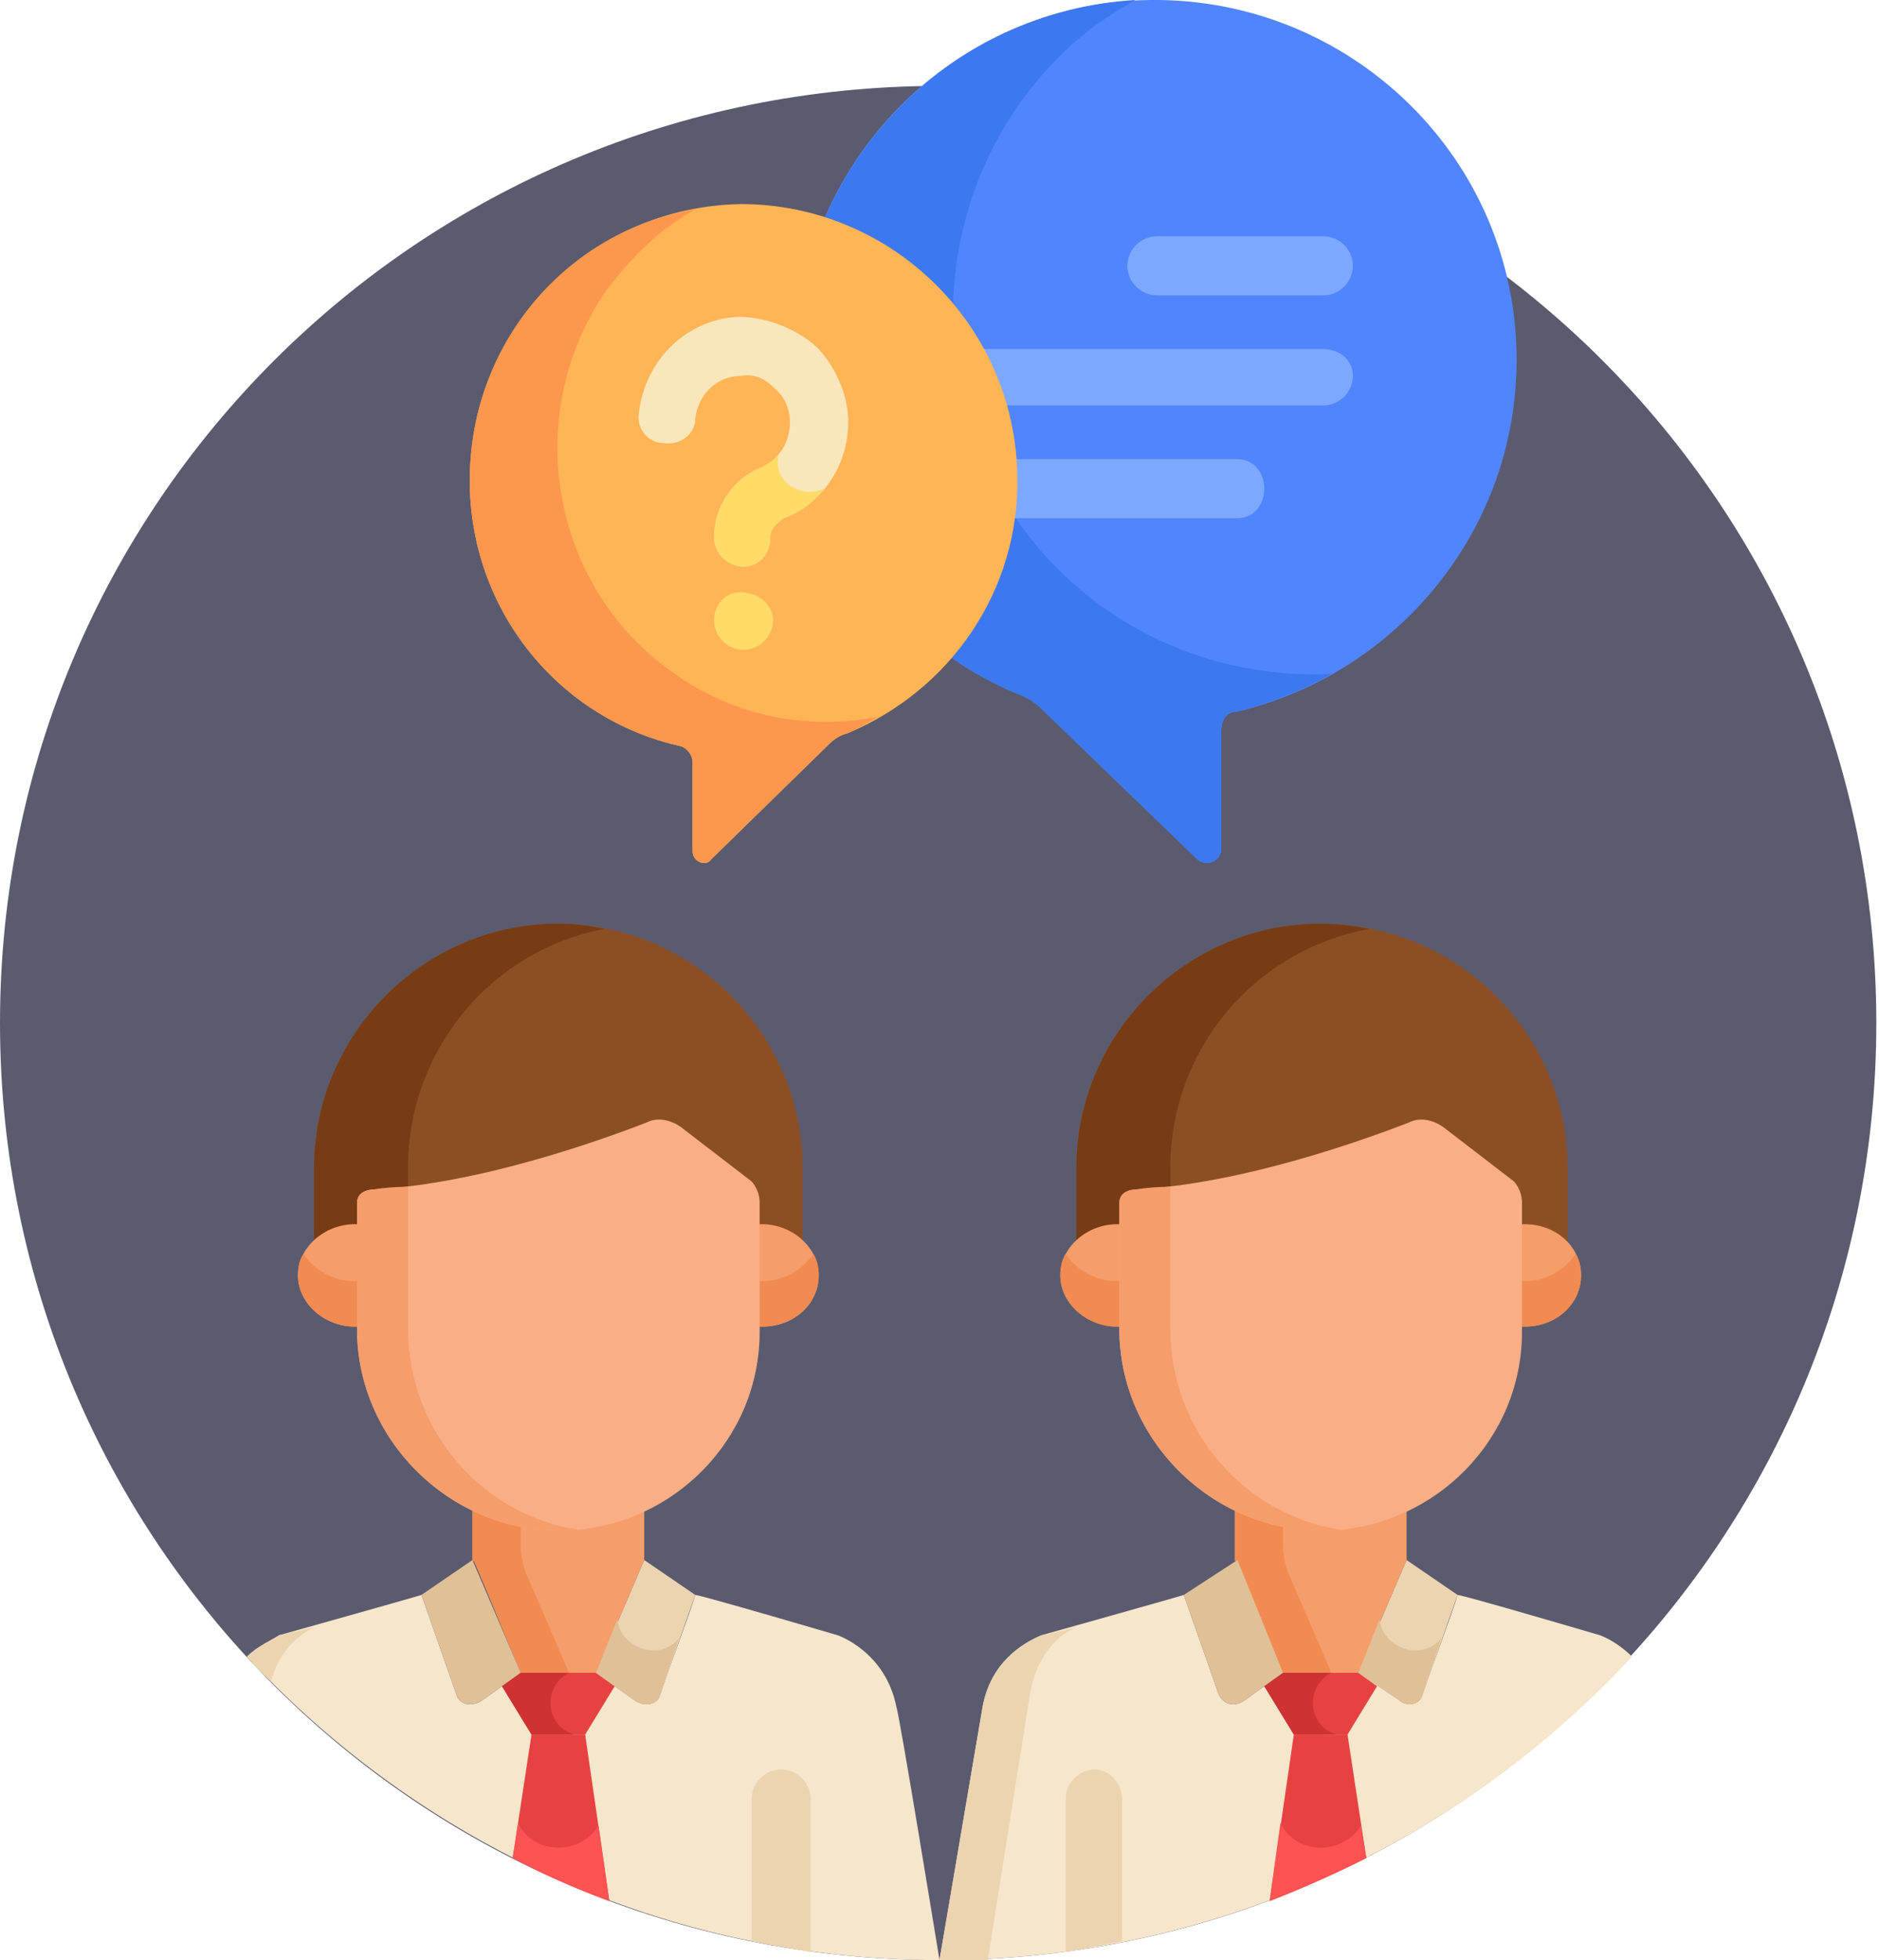 <svg version="1.2" xmlns="http://www.w3.org/2000/svg" viewBox="0 0 70 73" width="70" height="73"><style>.a{fill:#5b5b6f}.b{fill:#f6e6cb}.c{fill:#edd4b0}.d{fill:#8c4f25}.e{fill:#773c15}.f{fill:#f59d6b}.g{fill:#f28b51}.h{fill:#e74242}.i{fill:#f9ae85}.j{fill:#e0c096}.k{fill:#ce3232}.l{fill:#ff5252}.m{fill:#5085fe}.n{fill:#3c78ef}.o{fill:#7da8ff}.p{fill:#ffb456}.q{fill:#fc974d}.r{fill:#f9e7bb}.s{fill:#ffdc67}</style><path fill-rule="evenodd" class="a" d="m35 73c-19.4 0-35-15.6-35-34.9 0-19.3 15.6-34.9 35-34.9 19.3 0 34.9 15.6 34.9 34.9 0 19.3-15.6 34.9-34.9 34.9z"/><path class="b" d="m33.4 63.6c-0.4-2.1-2.2-2.7-2.2-2.7 0 0-5.1-1.5-5.3-1.5-0.2 0.7-0.9 2.5-1.3 3.7-0.1 0.4-0.6 0.5-1 0.2l-1.4-1h-2.8l-1.4 1c-0.4 0.3-0.9 0.2-1-0.2l-1.3-3.7c-0.3 0.1-5.3 1.5-5.3 1.5-0.3 0.2-0.8 0.4-1.2 0.8 6.4 6.9 15.6 11.3 25.8 11.3 0 0-1.5-9.2-1.6-9.4z"/><path class="c" d="m9.2 61.7q0.4 0.5 0.9 0.9c0.3-1.1 1-1.7 1.6-2-0.8 0.2-1.3 0.3-1.3 0.3-0.3 0.2-0.8 0.4-1.2 0.8z"/><path class="d" d="m13.5 46v-1c0-0.5 0.5-0.5 0.5-0.5 3.9-0.2 8.3-1.8 10.1-2.5 0.4-0.1 0.9-0.1 1.3 0.3l2.4 1.9c0 0 0.4 0.3 0.4 0.9v1c0.6-0.1 1.3 0.1 1.7 0.5v-3.1c0-5-4.1-9.1-9.1-9.1-5 0-9.1 4.1-9.1 9.1v3.1c0.4-0.4 1.1-0.6 1.8-0.6z"/><path class="e" d="m15.2 44.4v-0.9c0-4.4 3.1-8.1 7.3-8.9q-0.8-0.2-1.7-0.2c-5 0-9.1 4.1-9.1 9.1v3.1c0.4-0.4 1.1-0.6 1.8-0.6v-1c0-0.5 0.5-0.5 0.5-0.5q0.6 0 1.2-0.1z"/><path class="f" d="m13.4 45.6c-1.2-0.1-2.3 0.8-2.3 1.9 0 1.1 1.1 2 2.3 1.9z"/><path class="f" d="m28.2 45.6v3.8c1.3 0.1 2.3-0.8 2.3-1.9 0-1.1-1.1-2-2.3-1.9z"/><path class="g" d="m11.3 46.7q-0.2 0.3-0.2 0.8c0 1.1 1.1 2 2.3 1.9v-1.7c-0.9 0.1-1.7-0.4-2.1-1z"/><path class="g" d="m28.2 47.7v1.7c1.3 0.1 2.3-0.8 2.3-1.9q0-0.5-0.2-0.8c-0.4 0.6-1.2 1.1-2.1 1z"/><path class="c" d="m24 58.1l-1.8 4.2 1.4 1c0.4 0.3 0.9 0.2 1-0.2l1.3-3.7z"/><path class="f" d="m21.2 56.8c-1.3 0.1-2.5-0.2-3.6-0.7v2c0.2 0.4-0.6-1.6 1.8 4.2h2.8l1.8-4.2c0-0.6 0-1.3 0-2q-1.3 0.6-2.8 0.7z"/><path class="g" d="m19.4 57.5v-0.8q-0.9-0.2-1.8-0.6v2c0.2 0.4-0.6-1.6 1.8 4.2h1.8c0 0-1.6-3.7-1.6-3.7q-0.2-0.5-0.2-1.1z"/><path class="h" d="m19.4 62.3l-0.7 0.5 1.1 1.8h2l1.1-1.8-0.7-0.5c-1.7 0-1.1 0-2.8 0z"/><path class="h" d="m19.1 69.2q1.7 0.9 3.6 1.6l-0.9-6.2c-0.7 0-1.3 0-2 0z"/><path class="i" d="m28 44l-2.6-2c-0.4-0.3-0.9-0.4-1.3-0.2-1.8 0.7-6.3 2.3-10.2 2.5 0 0-0.6 0-0.6 0.5v4.7c0 4.2 3.6 7.7 7.9 7.5 3.9-0.2 7.1-3.4 7.1-7.4v-4.8c0-0.5-0.3-0.8-0.3-0.8z"/><path class="f" d="m15.2 49.5v-5.3q-0.7 0-1.3 0.1c0 0-0.6 0-0.6 0.5v4.7c0 4.2 3.6 7.7 7.9 7.5q0.3 0 0.5 0c-3.7-0.5-6.5-3.7-6.5-7.5z"/><path class="j" d="m17.6 58.1l1.8 4.2-1.4 1c-0.4 0.3-0.9 0.2-1-0.2l-1.3-3.7z"/><path class="k" d="m21.2 62.3c-0.5 0-0.6 0-1.8 0l-0.7 0.5 1.1 1.8h1.6c-1.1-0.3-1.2-1.8-0.2-2.3z"/><path class="l" d="m19.3 67.9l-0.2 1.3q1.7 0.9 3.6 1.6l-0.4-2.8c-0.7 1.1-2.4 1.1-3-0.1z"/><path class="b" d="m54.3 59.4c-0.2 0.7-0.9 2.5-1.3 3.7-0.1 0.4-0.6 0.5-0.9 0.2l-1.5-1h-2.8l-1.4 1c-0.4 0.3-0.8 0.2-1-0.2l-1.3-3.7c-0.3 0.1-5.3 1.5-5.3 1.5-0.7 0.3-1.9 1-2.2 2.7l-1.6 9.4c10.2 0 19.4-4.4 25.8-11.3-0.6-0.6-1.2-0.8-1.2-0.8 0 0-5.1-1.5-5.3-1.5z"/><path class="c" d="m36.6 63.6l-1.6 9.4q0.9 0 1.8 0l1.6-10.1c0.3-1.3 1-2 1.7-2.3-0.7 0.2-1.3 0.3-1.3 0.3-0.7 0.3-1.9 1-2.2 2.7z"/><path class="d" d="m41.9 46v-1c0-0.5 0.5-0.5 0.5-0.5 3.9-0.2 8.3-1.8 10.1-2.5 0.4-0.1 0.9-0.1 1.3 0.3l2.4 1.9c0 0 0.4 0.3 0.4 0.9v1c0.6-0.1 1.3 0.1 1.8 0.5v-3.1c0-5-4.1-9.1-9.2-9.1-5 0-9.1 4.1-9.1 9.1v3.1c0.4-0.4 1.1-0.6 1.8-0.6z"/><path class="e" d="m43.6 44.4v-0.9c0-4.4 3.1-8.1 7.4-8.9q-0.9-0.2-1.8-0.2c-5 0-9.1 4.1-9.1 9.1v3.1c0.4-0.4 1.1-0.6 1.8-0.6v-1c0-0.5 0.5-0.5 0.5-0.5q0.6 0 1.2-0.1z"/><path class="f" d="m41.8 45.6c-1.2-0.1-2.3 0.8-2.3 1.9 0 1.1 1.1 2 2.3 1.9z"/><path class="f" d="m56.6 45.6v3.8c1.3 0.1 2.3-0.8 2.3-1.9 0-1.1-1-2-2.3-1.9z"/><path class="g" d="m39.7 46.7q-0.2 0.3-0.2 0.8c0 1.1 1.1 2 2.3 1.9v-1.7c-0.9 0.1-1.7-0.4-2.1-1z"/><path class="g" d="m56.6 47.7v1.7c1.3 0.1 2.3-0.8 2.3-1.9q0-0.5-0.2-0.8c-0.4 0.6-1.2 1.1-2.1 1z"/><path class="c" d="m52.4 58.1l-1.8 4.2 1.5 1c0.3 0.3 0.8 0.2 0.9-0.2l1.3-3.7z"/><path class="f" d="m49.6 56.8c-1.3 0.1-2.5-0.2-3.6-0.7v2c0.2 0.4-0.6-1.6 1.8 4.2h2.8l1.8-4.2c0-0.6 0-1.3 0-2q-1.3 0.6-2.8 0.7z"/><path class="g" d="m47.8 57.5v-0.8q-0.9-0.2-1.8-0.6v2c0.2 0.4-0.6-1.6 1.8 4.2h1.8c0 0-1.6-3.7-1.6-3.7q-0.2-0.5-0.2-1.1z"/><path class="h" d="m47.8 62.3l-0.7 0.5 1.1 1.8h2l1.1-1.8-0.7-0.5c-1.7 0-1.1 0-2.8 0z"/><path class="h" d="m47.3 70.8q1.8-0.7 3.6-1.6l-0.7-4.6c-0.7 0-1.3 0-2 0z"/><path class="i" d="m56.4 44l-2.6-2c-0.4-0.3-0.9-0.4-1.3-0.2-1.8 0.7-6.3 2.3-10.2 2.5 0 0-0.6 0-0.6 0.5v4.7c0 4.2 3.6 7.7 7.9 7.5 3.9-0.2 7.1-3.4 7.1-7.4v-4.8c0-0.5-0.3-0.8-0.3-0.8z"/><path class="f" d="m43.6 49.5v-5.3q-0.7 0-1.3 0.1c0 0-0.6 0-0.6 0.5v4.7c0 4.2 3.6 7.7 7.9 7.5q0.3 0 0.5 0c-3.7-0.5-6.5-3.7-6.5-7.5z"/><path class="j" d="m46.1 58.1l1.7 4.2-1.4 1c-0.4 0.3-0.8 0.2-1-0.2l-1.3-3.7z"/><path class="k" d="m49.6 62.3c-0.5 0-0.6 0-1.8 0l-0.7 0.5 1.1 1.8h1.6c-1.1-0.3-1.2-1.8-0.2-2.3z"/><path class="l" d="m47.7 67.9l-0.4 2.9q1.8-0.7 3.6-1.6l-0.2-1.2c-0.7 1.1-2.4 1.1-3-0.1z"/><path class="m" d="m56.5 13.4c0-7.4-6-13.3-13.3-13.4-7.4-0.1-13.4 5.8-13.6 13.2-0.1 5.6 3.3 10.5 8.2 12.6q0.6 0.2 1 0.6l5.8 5.6c0.3 0.3 0.9 0.1 0.9-0.4v-4.4c0-0.4 0.2-0.7 0.6-0.7 5.9-1.4 10.4-6.7 10.4-13.1z"/><path class="n" d="m38.2 19.8c-4.4-5.8-3.3-14.2 2.4-18.7q0.8-0.6 1.7-1.1c-6.9 0.4-12.5 6.1-12.7 13.2-0.1 5.6 3.3 10.5 8.2 12.6q0.6 0.2 1 0.6l5.8 5.6c0.3 0.3 0.9 0.1 0.9-0.4v-4.4c0-0.4 0.2-0.7 0.6-0.7q1.9-0.5 3.5-1.4c-4.3 0.2-8.6-1.6-11.4-5.3z"/><path class="o" d="m46.1 19.3h-9.5c-0.6 0-1.1-0.5-1.1-1.1 0-0.6 0.5-1.1 1.1-1.1h9.5c0.6 0 1 0.5 1 1.1 0 0.6-0.4 1.1-1 1.1z"/><path class="o" d="m49.3 15.1h-12.7c-0.6 0-1.1-0.5-1.1-1.1 0-0.6 0.5-1 1.1-1h12.7c0.6 0 1.1 0.4 1.1 1 0 0.6-0.5 1.1-1.1 1.1z"/><path class="o" d="m49.3 11h-6.2c-0.6 0-1.1-0.5-1.1-1.1 0-0.6 0.5-1.1 1.1-1.1h6.2c0.6 0 1.1 0.5 1.1 1.1 0 0.6-0.5 1.1-1.1 1.1z"/><path class="p" d="m17.5 17.9c0-5.7 4.5-10.2 10.1-10.3 5.6 0 10.2 4.5 10.3 10.1 0.1 4.3-2.5 8-6.3 9.6q-0.4 0.1-0.7 0.4l-4.4 4.3c-0.2 0.3-0.7 0.1-0.7-0.3v-3.3c0-0.3-0.2-0.5-0.4-0.6-4.6-1-7.9-5.1-7.9-9.9z"/><path class="q" d="m25 25c-4.5-3.2-5.6-9.6-2.4-14.2 0.9-1.2 2-2.3 3.3-3-4.8 0.8-8.4 5-8.4 10.1 0 4.8 3.3 8.9 7.9 9.9 0.2 0.1 0.4 0.3 0.4 0.6v3.3c0 0.4 0.5 0.6 0.7 0.3l4.4-4.3q0.3-0.3 0.7-0.4 0.6-0.3 1.1-0.6c-2.6 0.5-5.4 0-7.7-1.7z"/><path class="r" d="m27.7 21.1c-0.6 0-1.1-0.5-1.1-1.1 0-1.1 0.7-2.2 1.8-2.6 1.1-0.5 1.4-2.1 0.5-2.9-0.4-0.4-0.8-0.6-1.3-0.5-0.9 0-1.6 0.7-1.7 1.6 0 0.6-0.6 1-1.2 0.9-0.5 0-1-0.5-0.9-1.1 0.2-1.9 1.7-3.5 3.7-3.6 1 0 2.1 0.4 2.9 1.1 0.7 0.7 1.2 1.8 1.2 2.8 0 1.6-0.9 3-2.4 3.6-0.3 0.2-0.5 0.4-0.5 0.7 0 0.6-0.4 1.1-1 1.1z"/><path class="s" d="m27.7 24.2c-0.6 0-1.1-0.5-1.1-1.1 0-0.7 0.6-1.2 1.3-1 0.5 0.1 0.9 0.5 0.9 1 0 0.6-0.5 1.1-1.1 1.1z"/><path class="c" d="m40.8 65.9c-0.6 0-1.1 0.5-1.1 1.1v5.7q1.1-0.2 2.1-0.4v-5.3c0-0.6-0.5-1.1-1-1.1z"/><path class="c" d="m29.1 65.9c-0.6 0-1.1 0.5-1.1 1.1v5.3q1.1 0.2 2.2 0.4v-5.7c0-0.6-0.5-1.1-1.1-1.1z"/><path class="s" d="m29 17q-0.3 0.2-0.6 0.4c-1.1 0.4-1.8 1.5-1.8 2.6 0 0.6 0.5 1.1 1.1 1.1 0.6 0 1-0.5 1-1.1 0-0.3 0.2-0.5 0.5-0.7q0.9-0.3 1.5-1.1c-0.9 0.4-1.9-0.3-1.7-1.2z"/><path class="j" d="m51.4 60.3l-0.8 2 1.5 1c0.3 0.3 0.8 0.2 0.9-0.2l0.7-2.1c-0.7 0.9-2.2 0.4-2.3-0.7z"/><path class="j" d="m23 60.3l-0.8 2 1.4 1c0.4 0.3 0.9 0.2 1-0.2l0.7-2.1c-0.7 0.9-2.2 0.4-2.3-0.7z"/></svg>
